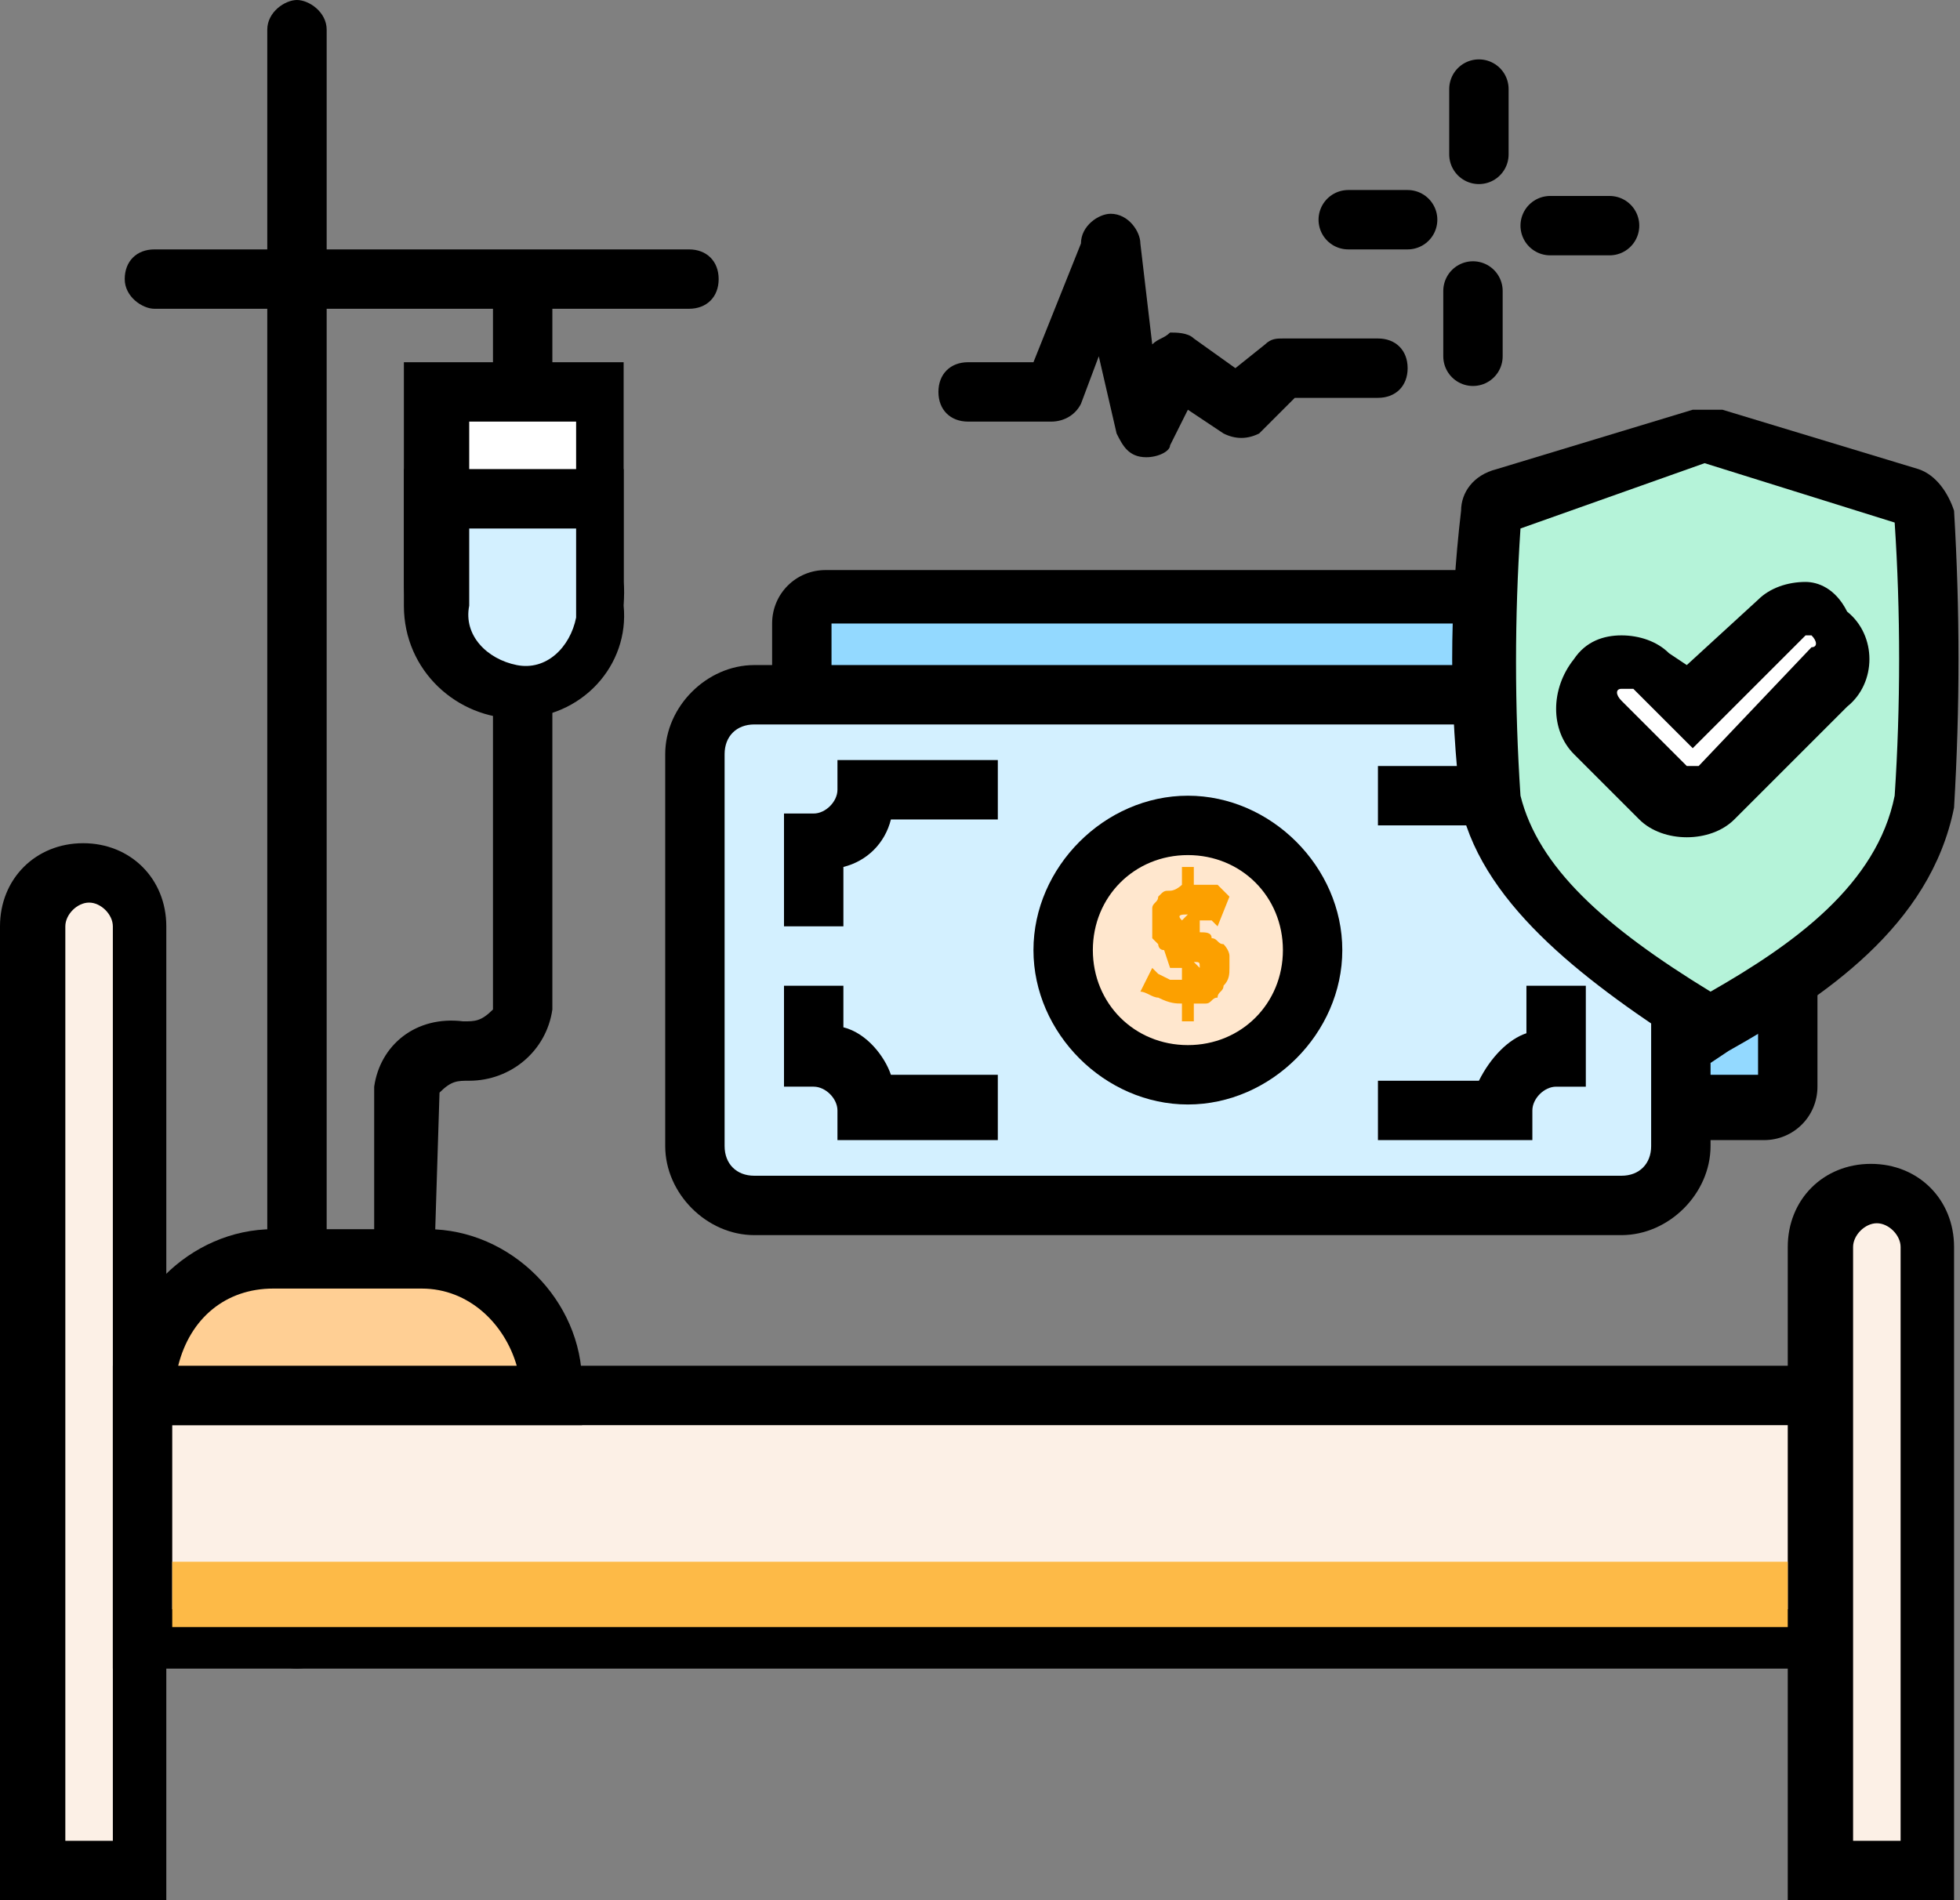 <?xml version="1.0" encoding="utf-8"?>
<!-- Generator: Adobe Illustrator 23.0.1, SVG Export Plug-In . SVG Version: 6.00 Build 0)  -->
<svg version="1.1" id="Layer_1" xmlns="http://www.w3.org/2000/svg" xmlns:xlink="http://www.w3.org/1999/xlink" x="0px" y="0px"
	 viewBox="0 0 33 32" style="enable-background:new 0 0 33 32;" xml:space="preserve">
<rect x="0" y="0" width="33" height="32" fill="#808080" stroke="none"/>
<style type="text/css">
	.st0{opacity:0.1;}
	.st1{fill:none;}
	.st2{fill:#FCF0E6;}
	.st3{fill:#FFFFFF;}
	.st4{fill:#D3F0FF;}
	.st5{fill:#FFCF94;}
	.st6{fill:#FDBA47;}
	.st7{fill:none;stroke:#000000;stroke-linecap:round;stroke-linejoin:round;}
	.st8{fill:#93D9FF;}
	.st9{fill:#FFE7CE;}
	.st10{fill:#FCA000;}
	.st11{fill:#B5F3D9;}
</style>
<g id="栅格24x24">
	<g id="_24x24" class="st0">
		<rect x="-7.5" y="-8.4" class="st1" width="48" height="48"/>
	</g>
</g>
<g>
	<path class="st2" d="M1.4,14.6L1.4,14.6c0.5,0,0.9,0.4,0.9,0.9l0,0v15.9l0,0H0.5l0,0V15.6C0.5,15,0.9,14.6,1.4,14.6z"/>
	<path d="M2.9,32H0V15.6c0-0.8,0.6-1.4,1.4-1.4c0.8,0,1.4,0.6,1.4,1.4l0,0V32z M1,31h0.9V15.6c0-0.2-0.2-0.4-0.4-0.4
		c-0.2,0-0.4,0.2-0.4,0.4V31z"/>
	<path class="st2" d="M31.5,20.1L31.5,20.1c0.5,0,0.9,0.4,0.9,0.9v10.5l0,0h-1.9l0,0V21C30.6,20.5,31,20.1,31.5,20.1z"/>
	<path d="M33,32h-2.9V21c0-0.8,0.6-1.4,1.4-1.4c0.8,0,1.4,0.6,1.4,1.4V32z M31.1,31H32V21c0-0.2-0.2-0.4-0.4-0.4
		c-0.2,0-0.4,0.2-0.4,0.4V31z"/>
	<path d="M5,28.1c-0.3,0-0.5-0.2-0.5-0.5V0.5C4.5,0.2,4.8,0,5,0s0.5,0.2,0.5,0.5v27.1C5.5,27.9,5.3,28.1,5,28.1z"/>
	<rect x="2.4" y="23.5" class="st2" width="28.2" height="4.2"/>
	<path d="M31.1,28.1H1.9V23h29.2V28.1z M2.9,27.1h27.2V24H2.9L2.9,27.1z"/>
	<path d="M11.6,5.2h-9C2.4,5.2,2.1,5,2.1,4.7s0.2-0.5,0.5-0.5h9c0.3,0,0.5,0.2,0.5,0.5S11.9,5.2,11.6,5.2z"/>
	<path class="st3" d="M7.4,6.6h2.7l0,0v3.2c0,0.8-0.6,1.4-1.4,1.4h0l0,0c-0.8,0-1.4-0.6-1.4-1.4l0,0L7.4,6.6L7.4,6.6L7.4,6.6z"/>
	<path d="M8.7,11.7c-1,0-1.9-0.8-1.9-1.9l0,0V6.1h3.7v3.7C10.6,10.8,9.8,11.7,8.7,11.7z M7.9,7.1v2.7c0.1,0.5,0.5,0.8,1,0.8
		c0.4,0,0.7-0.4,0.8-0.8V7.1H7.9z"/>
	<path class="st4" d="M7.4,8.4h2.7l0,0v1.8c0,0.7-0.6,1.4-1.4,1.4l0,0c-0.8,0-1.4-0.6-1.4-1.4l0,0L7.4,8.4L7.4,8.4L7.4,8.4z"/>
	<path d="M8.7,12.1c-1,0-1.9-0.8-1.9-1.9V7.9h3.7v2.3C10.6,11.2,9.8,12.1,8.7,12.1L8.7,12.1z M7.9,8.9v1.3c-0.1,0.5,0.3,0.9,0.8,1
		c0.5,0.1,0.9-0.3,1-0.8c0-0.1,0-0.1,0-0.2V8.9H7.9z"/>
	<rect x="8.3" y="4.7" width="1" height="2"/>
	<path d="M7.3,21.6h-1v-3.3c0.1-0.7,0.7-1.2,1.5-1.1c0.2,0,0.3,0,0.5-0.2v-5.5h1V17c-0.1,0.7-0.7,1.2-1.4,1.2c-0.2,0-0.3,0-0.5,0.2
		L7.3,21.6z"/>
	<path class="st5" d="M4.6,21.2h2.6c1.1,0,2.1,0.9,2.1,2.1v0.2l0,0H2.5l0,0v-0.2C2.5,22.1,3.4,21.2,4.6,21.2
		C4.6,21.2,4.6,21.2,4.6,21.2z"/>
	<path d="M9.7,24H2v-0.7c0-1.4,1.2-2.6,2.6-2.6h2.6c1.4,0,2.6,1.2,2.6,2.6V24z M3,23h5.7c-0.2-0.7-0.8-1.3-1.6-1.3H4.6
		C3.8,21.7,3.2,22.2,3,23z"/>
	<rect x="2.9" y="26.3" class="st6" width="27.2" height="1.1"/>
	<path d="M19.3,7.7L19.3,7.7c-0.3,0-0.4-0.2-0.5-0.4L18.5,6l-0.3,0.8c-0.1,0.2-0.3,0.3-0.5,0.3h-1.4c-0.3,0-0.5-0.2-0.5-0.5
		s0.2-0.5,0.5-0.5h1.1l0.8-2c0-0.3,0.3-0.5,0.5-0.5c0.3,0,0.5,0.3,0.5,0.5l0,0l0.2,1.7c0.1-0.1,0.2-0.1,0.3-0.2c0.1,0,0.3,0,0.4,0.1
		l0.7,0.5l0.5-0.4c0.1-0.1,0.2-0.1,0.3-0.1h1.6c0.3,0,0.5,0.2,0.5,0.5s-0.2,0.5-0.5,0.5h-1.4l-0.6,0.6c-0.2,0.1-0.4,0.1-0.6,0
		l-0.6-0.4l-0.3,0.6C19.7,7.6,19.5,7.7,19.3,7.7z"/>
	<g id="_Radial_Repeat_">
		<line class="st7" x1="24.8" y1="6" x2="24.8" y2="4.9"/>
	</g>
	<g id="_Radial_Repeat_2">
		<line class="st7" x1="22.7" y1="3.7" x2="23.7" y2="3.7"/>
	</g>
	<g id="_Radial_Repeat_3">
		<line class="st7" x1="24.9" y1="1.5" x2="24.9" y2="2.6"/>
	</g>
	<g id="_Radial_Repeat_4">
		<line class="st7" x1="27.1" y1="3.8" x2="26.1" y2="3.8"/>
	</g>
	<path class="st8" d="M30.1,16.6v1.8c0,0.2-0.2,0.4-0.4,0.4H13.5v-8.2c0-0.2,0.2-0.4,0.4-0.4h15.8c0.2,0,0.4,0.2,0.4,0.4v4.4"/>
	<path d="M29.7,19.2H13.5c-0.3,0-0.5-0.2-0.5-0.5v-8.2c0-0.5,0.4-0.9,0.9-0.9h15.8c0.5,0,0.9,0.4,0.9,0.9v4.4c0,0.3-0.2,0.5-0.5,0.5
		s-0.5-0.2-0.5-0.5v-4.4H14v7.6h15.6v-1.6c0-0.3,0.2-0.5,0.5-0.5s0.5,0.2,0.5,0.5v1.8C30.6,18.8,30.2,19.2,29.7,19.2z"/>
	<rect x="13.4" y="12.5" class="st3" width="13.7" height="6.6"/>
	<path d="M26.6,13v5.6H13.9V13H26.6 M27.6,12H12.9v7.6h14.7V12z"/>
	<path class="st4" d="M12.7,11.7h14.6c0.6,0,1,0.4,1,1v6.6c0,0.6-0.4,1-1,1H12.7c-0.6,0-1-0.4-1-1v-6.6
		C11.7,12.1,12.1,11.7,12.7,11.7z"/>
	<path d="M27.3,20.8H12.7c-0.8,0-1.5-0.7-1.5-1.5v-6.6c0-0.8,0.7-1.5,1.5-1.5h14.6c0.8,0,1.5,0.7,1.5,1.5v6.6
		C28.8,20.1,28.1,20.8,27.3,20.8z M12.7,12.2c-0.3,0-0.5,0.2-0.5,0.5c0,0,0,0,0,0v6.6c0,0.3,0.2,0.5,0.5,0.5l0,0h14.6
		c0.3,0,0.5-0.2,0.5-0.5v-6.6c0-0.3-0.2-0.5-0.5-0.5c0,0,0,0,0,0H12.7z"/>
	<path class="st4" d="M13.7,15.6v-1.4c0.5,0,0.9-0.4,0.9-0.9l0,0h2.2"/>
	<path d="M14.2,15.6h-1v-1.9h0.5c0.2,0,0.4-0.2,0.4-0.4l0,0v-0.5h2.7v1h-1.8c-0.1,0.4-0.4,0.7-0.8,0.8V15.6z"/>
	<path class="st4" d="M16.8,18.7h-2.2c0-0.5-0.4-0.9-0.9-0.9l0,0v-1.2"/>
	<path d="M16.8,19.2h-2.7v-0.5c0-0.2-0.2-0.4-0.4-0.4l0,0h-0.5v-1.7h1v0.7c0.4,0.1,0.7,0.5,0.8,0.8h1.8V19.2z"/>
	<path class="st4" d="M26.3,16.6v1.2c-0.5,0-0.9,0.4-0.9,0.9l0,0h-2.1"/>
	<path d="M25.8,19.2h-2.6v-1h1.7c0.2-0.4,0.5-0.7,0.8-0.8v-0.8h1v1.7h-0.5c-0.2,0-0.4,0.2-0.4,0.4V19.2z"/>
	<path class="st4" d="M23.1,13.3h2.3c0,0.5,0.4,0.9,0.9,0.9l0,0v1.4"/>
	<path d="M26.8,15.6h-1v-0.9c-0.4-0.1-0.7-0.5-0.8-0.8h-1.8v-1h2.8v0.5c0,0.2,0.2,0.4,0.4,0.4l0,0h0.5V15.6z"/>
	<circle class="st9" cx="20" cy="16" r="2.1"/>
	<path d="M20,18.6c-1.4,0-2.6-1.2-2.6-2.6c0-1.4,1.2-2.6,2.6-2.6s2.6,1.2,2.6,2.6l0,0C22.6,17.4,21.4,18.6,20,18.6z M20,14.4
		c-0.9,0-1.6,0.7-1.6,1.6c0,0.9,0.7,1.6,1.6,1.6s1.6-0.7,1.6-1.6C21.6,15.1,20.9,14.4,20,14.4z"/>
	<path class="st10" d="M20.5,15.6l-0.1-0.1l-0.1,0h-0.1v0.2h0h0c0.1,0,0.2,0,0.2,0.1c0.1,0,0.1,0.1,0.2,0.1c0,0,0.1,0.1,0.1,0.2
		c0,0.1,0,0.1,0,0.2c0,0.1,0,0.2-0.1,0.3c0,0.1-0.1,0.1-0.1,0.2c-0.1,0-0.1,0.1-0.2,0.1c-0.1,0-0.2,0-0.2,0v0.3h-0.2v-0.3
		c-0.1,0-0.2,0-0.4-0.1c-0.1,0-0.2-0.1-0.3-0.1l0.2-0.4l0.1,0.1l0.2,0.1c0.1,0,0.1,0,0.2,0v-0.2h-0.2L19.6,16
		c-0.1,0-0.1-0.1-0.1-0.1c0,0-0.1-0.1-0.1-0.1c0-0.1,0-0.1,0-0.2c0-0.1,0-0.2,0-0.3c0-0.1,0.1-0.1,0.1-0.2c0.1-0.1,0.1-0.1,0.2-0.1
		c0.1,0,0.2-0.1,0.2-0.1v-0.3h0.2v0.3h0.2h0.2l0.1,0.1l0.1,0.1L20.5,15.6z M19.9,15.5C19.9,15.5,19.9,15.5,19.9,15.5
		C19.9,15.6,19.9,15.6,19.9,15.5l0.1-0.1C19.9,15.4,19.8,15.4,19.9,15.5L19.9,15.5z M20.2,16.3C20.2,16.3,20.2,16.3,20.2,16.3
		c0-0.1,0-0.1-0.1-0.1L20.2,16.3L20.2,16.3C20.2,16.3,20.2,16.3,20.2,16.3L20.2,16.3z"/>
	<path class="st11" d="M28.8,17.4c-1.8-1.2-3.3-2.3-3.7-3.8c-0.2-1.6-0.2-3.2,0-4.8c0-0.1,0.1-0.2,0.2-0.3l3.3-1c0.1,0,0.1,0,0.2,0
		l3.3,1c0.1,0,0.2,0.2,0.2,0.3c0.1,1.6,0.1,3.2,0,4.9C32,15.3,30.5,16.4,28.8,17.4z"/>
	<path d="M28.8,17.9l-0.3-0.2c-1.7-1.1-3.5-2.4-3.9-4.1c-0.2-1.7-0.2-3.3,0-5c0-0.3,0.2-0.6,0.6-0.7l3.3-1c0.2,0,0.3,0,0.5,0l3.3,1
		c0.3,0.1,0.5,0.4,0.6,0.7c0.1,1.7,0.1,3.3,0,5c-0.4,2-2.2,3.2-3.8,4.1L28.8,17.9z M25.6,8.9c-0.1,1.5-0.1,3,0,4.5
		c0.3,1.2,1.4,2.2,3.2,3.3c1.4-0.8,2.8-1.8,3.1-3.3c0.1-1.5,0.1-3.1,0-4.6l-3.2-1L25.6,8.9z M25.6,8.7L25.6,8.7z"/>
	<path class="st3" d="M28.4,13.5c-0.2,0-0.3-0.1-0.5-0.2l-1.1-1.1c-0.3-0.3-0.3-0.7,0-0.9c0.1-0.1,0.3-0.2,0.5-0.2
		c0.2,0,0.3,0.1,0.5,0.2l0.7,0.6l1.5-1.5c0.3-0.3,0.7-0.3,0.9,0c0.3,0.3,0.3,0.7,0,0.9l0,0L29,13.3C28.8,13.4,28.6,13.5,28.4,13.5z"
		/>
	<path d="M30.4,10.7c0,0,0.1,0,0.1,0c0.1,0.1,0.1,0.2,0,0.2c0,0,0,0,0,0l-1.9,2c0,0-0.1,0-0.1,0c0,0-0.1,0-0.1,0l-1.1-1.1
		c-0.1-0.1-0.1-0.2,0-0.2c0,0,0,0,0,0c0,0,0.1,0,0.1,0c0,0,0.1,0,0.1,0l1,1l1.8-1.8C30.3,10.8,30.3,10.8,30.4,10.7 M30.4,9.8
		c-0.3,0-0.6,0.1-0.8,0.3l-1.2,1.1L28.1,11c-0.2-0.2-0.5-0.3-0.8-0.3c-0.3,0-0.6,0.1-0.8,0.4c-0.4,0.5-0.4,1.2,0,1.6l1.1,1.1
		c0.2,0.2,0.5,0.3,0.8,0.3c0.3,0,0.6-0.1,0.8-0.3l1.9-1.9c0.5-0.4,0.5-1.2,0-1.6C30.9,9.9,30.6,9.8,30.4,9.8L30.4,9.8z"/>
</g>
</svg>
